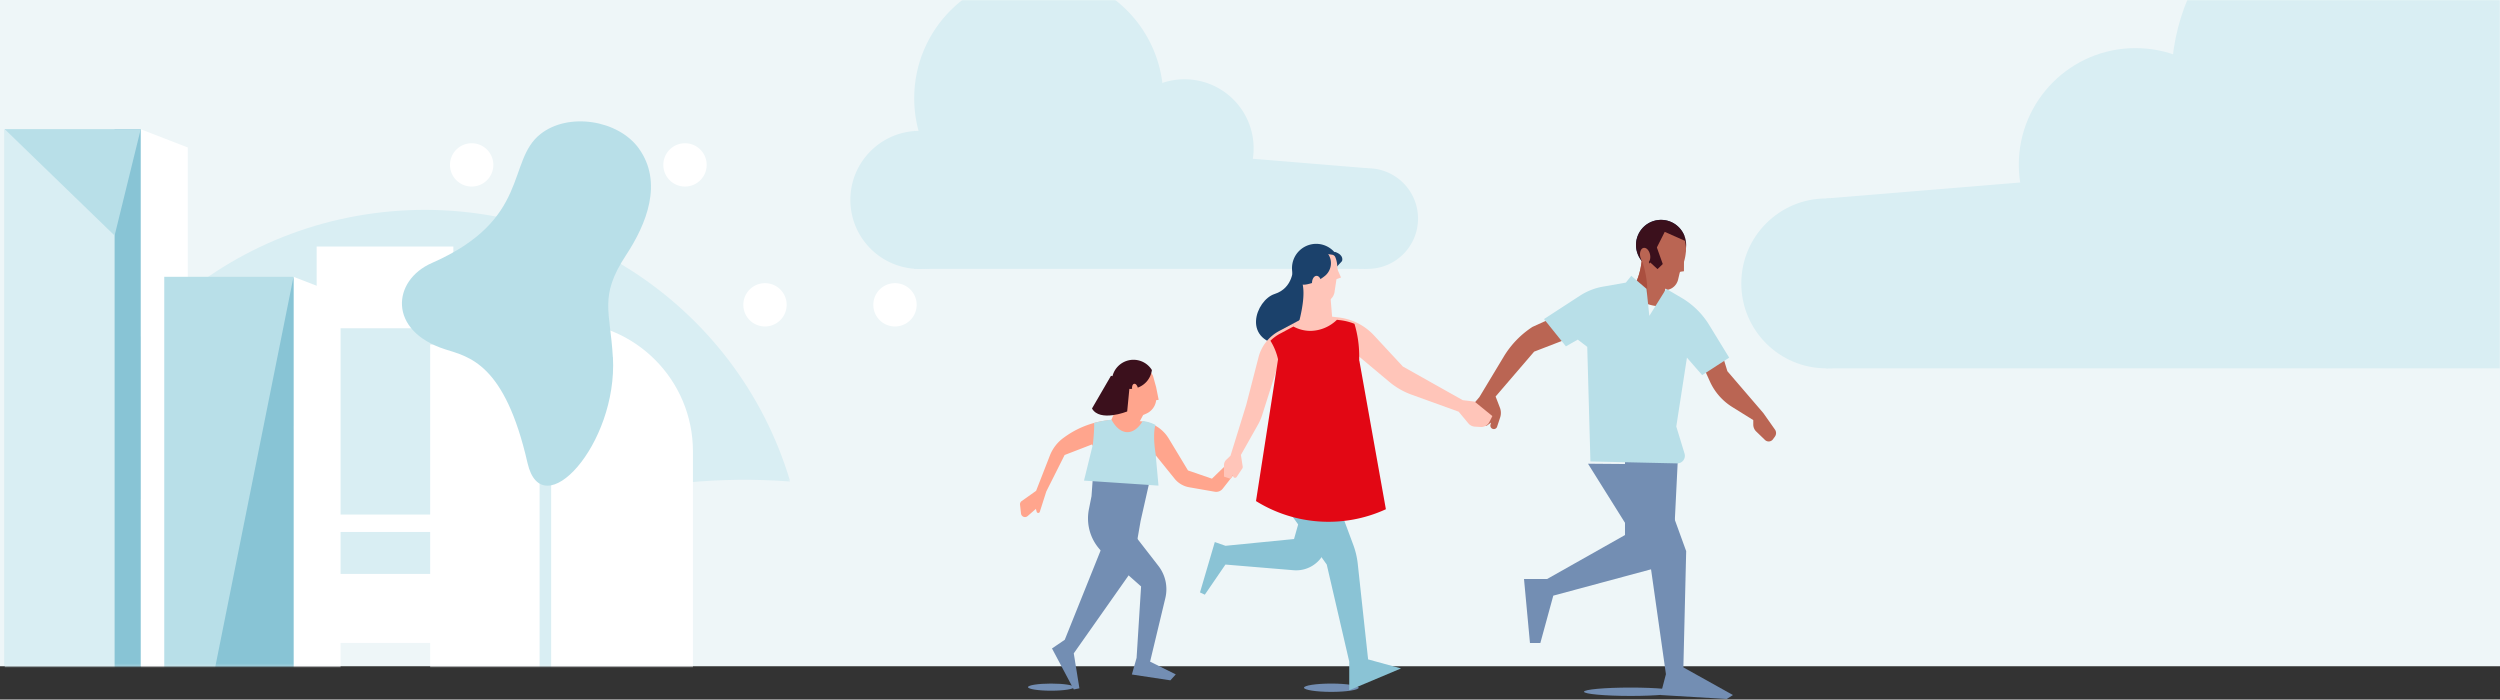 <svg xmlns="http://www.w3.org/2000/svg" xmlns:xlink="http://www.w3.org/1999/xlink" width="1140" height="319" viewBox="0 0 1140 319">
    <rect x="0" y="0" width="1140" height="319" fill="#333333" stroke="none"/>
    <defs>
        <path id="a" d="M0 0h1140v303.81H0z"/>
    </defs>
    <g fill="none" fill-rule="evenodd">
        <g>
            <mask id="b" fill="#fff">
                <use xlink:href="#a"/>
            </mask>
            <use fill="#EEF6F8" xlink:href="#a"/>
            <g mask="url(#b)">
                <path fill="#D9EEF3" d="M360.24 219.563c-57.756-62.525-152.247-73.622-222.83-26.17-70.582 47.454-96.299 139.366-60.644 216.75 39.512-121.43 156.532-200.102 283.474-190.58"/>
                <path fill="#D9EEF3" d="M360.24 219.262C335.818 137.755 255.43 86.006 170.66 97.223 85.89 108.44 21.904 179.292 19.76 264.314c89.526-91.19 230.094-109.79 340.48-45.052"/>
                <path fill="#FFF" d="M206.72 112.41H144.4v180.767h62.32zM257.111 146.77c32.524.038 58.87 26.474 58.87 59.07v165.61h-58.87V146.77z"/>
                <path fill="#D9EEF3" d="M207.941 149.69h-63.369v84.948h63.369zM207.941 242.576h-63.369v19.133h63.369z"/>
                <path fill="#FFF" d="M85.633 366.562H64.16V58.942l21.473 8.317zM155.31 366.562h-21.474V126.217l21.473 8.317z"/>
                <path fill="#88C4D5" d="M64.16 58.942H2.207V366.56H64.16z"/>
                <path fill="#D9EEF3" d="M52.26 58.942H2.207V366.56H52.26z"/>
                <path fill="#B8DFE8" d="M133.836 126.218H74.897v240.344h58.939z"/>
                <path fill="#FFF" d="M261.611 157.095h-65.457v209.48h65.457z"/>
                <path fill="#88C4D5" d="M133.836 126.217L85.633 366.562h48.203z"/>
                <path fill="#D9EEF3" d="M251.322 176.256h-5.256v188.438h5.256z"/>
                <path fill="#B8DFE8" d="M52.26 107.421L2.207 58.942H64.16zM279.454 162.854c-1.15-20.987-6.448-27.52 6.027-46.526 9.25-14.048 17.058-33.055 5.789-48.69-9.364-12.952-32.154-16.577-44.853-6.476-15.53 12.306-4.303 38.968-49.507 58.776-18.081 7.923-20.183 30.905 6.027 39.334 10.85 3.484 27.206 6.251 37.607 51.836 6.644 29.164 41.138-8.428 38.952-48.226"/>
                <path fill="#FFF" d="M398.24 139.007a9.874 9.874 0 0 1 6.093-9.133 9.884 9.884 0 0 1 10.773 2.137 9.87 9.87 0 0 1 2.139 10.767 9.88 9.88 0 0 1-9.139 6.089c-5.449 0-9.866-4.415-9.866-9.86M338.96 139.007a9.874 9.874 0 0 1 6.09-9.132 9.884 9.884 0 0 1 10.771 2.131 9.87 9.87 0 0 1 2.148 10.762 9.88 9.88 0 0 1-9.13 6.099 9.87 9.87 0 0 1-6.984-2.883 9.857 9.857 0 0 1-2.895-6.977M302.48 75.193c0-5.453 4.423-9.874 9.88-9.874 5.457 0 9.88 4.42 9.88 9.874 0 5.453-4.423 9.874-9.88 9.874a9.883 9.883 0 0 1-6.986-2.892 9.87 9.87 0 0 1-2.894-6.982M205.2 75.193c0-5.453 4.423-9.874 9.88-9.874 5.457 0 9.88 4.42 9.88 9.874 0 5.453-4.423 9.874-9.88 9.874a9.883 9.883 0 0 1-6.986-2.892 9.87 9.87 0 0 1-2.894-6.982"/>
            </g>
            <g fill="#D9EEF3" mask="url(#b)">
                <path d="M600.72 99.665c0 12.668 10.275 22.937 22.951 22.937s22.952-10.27 22.952-22.937c0-12.668-10.276-22.938-22.952-22.938-12.676 0-22.952 10.27-22.952 22.938M387.767 91.143a31.474 31.474 0 0 0 19.432 29.09 31.509 31.509 0 0 0 34.327-6.814 31.46 31.46 0 0 0 6.834-34.302 31.495 31.495 0 0 0-29.098-19.434c-17.388 0-31.486 14.083-31.495 31.46M508.668 67.613a31.474 31.474 0 0 0 19.431 29.09 31.509 31.509 0 0 0 34.328-6.814 31.46 31.46 0 0 0 6.834-34.302 31.495 31.495 0 0 0-29.099-19.434 31.49 31.49 0 0 0-22.269 9.21 31.45 31.45 0 0 0-9.225 22.25"/>
                <path d="M416.875 44.812c0 22.961 13.841 43.662 35.069 52.447 21.227 8.786 45.66 3.926 61.904-12.312 16.245-16.239 21.1-40.658 12.304-61.87-8.797-21.211-29.514-35.038-52.49-35.032-31.365.008-56.787 25.421-56.787 56.767"/>
                <path d="M416.86 59.683v62.935h206.811v-45.89z"/>
                <g>
                    <path d="M871.553 129.225c0 21.394-17.354 38.736-38.76 38.736-21.407 0-38.76-17.342-38.76-38.736 0-21.393 17.353-38.735 38.76-38.735 21.406 0 38.76 17.342 38.76 38.735M1231.109 114.825c0 29.363-23.819 53.166-53.2 53.166-29.382 0-53.2-23.803-53.2-53.166 0-29.363 23.818-53.167 53.2-53.167 29.381 0 53.2 23.804 53.2 53.167M1026.973 75.102c0 29.363-23.819 53.166-53.2 53.166-29.382 0-53.2-23.803-53.2-53.166 0-29.363 23.818-53.167 53.2-53.167 29.381 0 53.2 23.804 53.2 53.167"/>
                    <path d="M1181.982 36.609c0 52.938-42.94 95.852-95.912 95.852-52.97 0-95.912-42.914-95.912-95.852 0-52.937 42.942-95.852 95.912-95.852 52.971 0 95.912 42.915 95.912 95.852"/>
                    <path d="M1181.982 61.719V167.96h-349.19V90.49z"/>
                </g>
            </g>
        </g>
        <path fill="#738EB3" d="M527.993 202.677l-7.885 34.928-3.916 22.574-26.553 37.744 2.572 15.95-2.572.513-9.927-18.695 5.816-3.95 18.324-45.626 9.927-47.424z"/>
        <path fill="#FFA58D" d="M562.56 216.471l-4.994 6.359a3.77 3.77 0 0 1-3.642 1.4l-11.712-2.047a10.895 10.895 0 0 1-6.594-3.896l-9.184-11.38-2.829-3.49-8.972 11.106s-12.587-4.33-12.967-4.605c-.204-.133-2.025-3.826-3.695-7.28v.062h-.124l-12.384 4.782-8.353 16.632-2.961 9.272a.735.735 0 0 1-.937.478.717.717 0 0 1-.486-.504l-.363-1.32-3.783 3.303a1.827 1.827 0 0 1-2.564-.186 1.861 1.861 0 0 1-.433-1l-.45-4.003a1.772 1.772 0 0 1 .76-1.674l6.576-4.667 6.267-16.065a18.124 18.124 0 0 1 6.33-8.165l.583-.416a41.59 41.59 0 0 1 24.149-7.767h2.342l8.097.7c2.16.172 4.263.774 6.188 1.77a16.48 16.48 0 0 1 6.523 6.111l8.778 14.542 10.916 3.755 5.48-5.314 4.438 3.507z"/>
        <path fill="#738EB3" d="M722.304 315.435c0-1.045 9.529-1.904 21.285-1.904 11.757 0 21.303.886 21.303 1.904 0 1.019-9.529 1.913-21.294 1.913s-21.285-.885-21.285-1.913M594.624 313.604c0-1.045 5.586-1.895 12.464-1.895 6.877 0 12.472.885 12.472 1.895s-5.587 1.895-12.472 1.895c-6.886 0-12.464-.886-12.464-1.895M468.768 313.33c0-.886 4.711-1.621 10.51-1.621 5.799 0 10.519.735 10.519 1.62 0 .886-4.711 1.63-10.519 1.63-5.807 0-10.51-.735-10.51-1.63"/>
        <path fill="#1B416B" d="M608.703 122.616l3.244-3.543s1.255-2.71-3.244-4.233l-4.959 2.311 4.959 5.465zM589.625 122.273s.212 9.042-8.38 11.779c-8.592 2.736-15.77 21.971 5.118 23.672 20.888 1.7 13.993-35.593 13.993-35.593l-10.731.142z"/>
        <path fill="#BA6553" d="M777.024 168.001l2.696 5.96a26.605 26.605 0 0 0 10.263 11.681l9.51 5.916v2.055a4.379 4.379 0 0 0 1.344 3.152l4.005 3.861a2.402 2.402 0 0 0 3.606-.292l.884-1.204c.716-.96.734-2.272.044-3.25l-5.303-7.528-16.389-19.085-2.705-8.856-7.955 7.59z"/>
        <path fill="#738EB3" d="M752.467 256.732l-28.339-45.28 30.39.247 14.381 39.622-1.281 53.003 22.602 12.611-2.829 1.798-30.213-1.798 2.484-9.52z"/>
        <path fill="#738EB3" d="M765.05 210.383l-2.308 46.565-54.442 14.665-5.904 21.609h-4.73l-2.722-29.198h10.537l35.516-20.042v-36.176z"/>
        <path fill="#1C406A" d="M768.107 107.632l-1.309 1.621-8.503-2.87-2.89 6.554-2.502 2.072-3.598 4.712a11.449 11.449 0 0 1-2.352-12.566 11.41 11.41 0 0 1 10.746-6.895c4.65.111 8.768 3.038 10.408 7.399"/>
        <path fill="#3B101C" d="M768.663 109.424c1.23 6.024-2.506 11.948-8.465 13.421-5.96 1.474-12.017-2.028-13.727-7.934-1.71-5.906 1.539-12.111 7.36-14.06 5.822-1.95 12.14 1.052 14.32 6.801.218.576.39 1.168.512 1.772"/>
        <path fill="#BA6553" d="M759.387 130.78l-.884 8.857a18.028 18.028 0 0 1-8-1.302 11.987 11.987 0 0 1-6.311-5.951 32.81 32.81 0 0 0 4.464-14.002 33.29 33.29 0 0 0 .08-3.542l10.65 15.94z"/>
        <path fill="#AA4F3F" d="M748.638 118.486a29.198 29.198 0 0 1-.185 1.62 32.471 32.471 0 0 1-4.261 12.399 11.942 11.942 0 0 0 6.302 5.951c2.21-9.325-1.847-19.961-1.847-19.961"/>
        <path fill="#BA6553" d="M768.389 109.817l.15 1.045c.27 1.367.34 2.767.203 4.154a22.292 22.292 0 0 1-.822 4.304 29.311 29.311 0 0 1-1.865 4.8l-.097.212-.256 1.08-.486 2.064a6.383 6.383 0 0 1-.805 1.913 6.113 6.113 0 0 1-2.298 2.16 5.758 5.758 0 0 1-.831.364l-.45.142-.354.08-.548.114-7.744-8.714-.698-1.452.778-1.771.468-1.08.31-.692.884-2.037.132-.318 1.706-3.808.062-.116 3.297-6.535 9.176 4.073.088.018z"/>
        <path fill="#3B101C" d="M755.26 112.09l2.96 8.307-2.395 2.32-3.288-3.02-2.873-3.347 1.971-6.979 2.184.63z"/>
        <path fill="#BA6553" d="M767.898 114.84v2.922l-.018 5.925-2.652.354h-.017l-.955.124.009-.274.08-1.78.079-1.975zM752.422 116.102c.389 1.939-.292 3.72-1.53 3.967-1.237.248-2.554-1.116-2.943-3.055-.389-1.94.292-3.72 1.53-3.968 1.237-.248 2.554 1.116 2.943 3.056M726.015 136.714L698.8 149.068a42.084 42.084 0 0 0-13.109 13.585l-11.102 18.439-5.18 6.048s3.465 7.847 8.6 6.943l1.928-1.408-.221.824a1.581 1.581 0 1 0 3.023.886l1.317-3.977a6.636 6.636 0 0 0-.097-4.508l-1.963-5.1 17.573-20.45 24.308-9.378 2.14-14.258z"/>
        <path fill="#FFC5B9" d="M672.417 183.131l-5.4-.655-27.306-15.338-13.153-14.17a26.165 26.165 0 0 0-16.326-8.236l-6.488-.726 13.126 16.188 16.698 13.966a33.46 33.46 0 0 0 10.077 5.792l21.497 7.776 4.42 5.313a4.196 4.196 0 0 0 2.979 1.506l2.652.16a4.189 4.189 0 0 0 3.995-2.321l1.335-2.657-8.106-6.598z"/>
        <path fill="#B8DFE8" d="M730.98 130.701l10.404-1.833 2.484-3.09 6.93 5.924 1.29 12.345 7.7-12.345 7.071 4.144a36.336 36.336 0 0 1 12.534 12.354l9.114 14.887-12.322 7.97-6.94-7.97-4.861 31.395 3.783 12.398a3.477 3.477 0 0 1-.58 3.068 3.463 3.463 0 0 1-2.805 1.36l-39.548-.885-1.45-52.25-4.33-3.313-5.401 3.082-9.989-12.451 16.353-10.628a28.255 28.255 0 0 1 10.545-4.162"/>
        <path fill="#FFC5B9" d="M603.985 144.006h-7.7l-12.931 6.899a18.92 18.92 0 0 0-9.458 11.973l-5.622 21.777-7.169 23.158-1.91 1.824a3.395 3.395 0 0 0-1.051 2.462v5.234l3.085 1.028s1.025-2.17 1.025-1.772c-.001.152.014.304.045.452a.885.885 0 0 0 1.652.399l2.502-3.755c.193-.286.269-.635.212-.975l-.813-5.26 7.84-13.904a23.527 23.527 0 0 0 1.857-4.277l6.603-20.794 2.828 15.436 21.321 12.398"/>
        <path fill="#8AC3D5" d="M580.34 202.337a46.116 46.116 0 0 0 8.238 32.068l16.415 23.025 10.263 44.28v13.036l23.627-9.945-15.027-4.118-4.711-43.492a36.03 36.03 0 0 0-2.077-8.812l-13.533-36.389v-9.653H580.34z"/>
        <path fill="#8AC3D5" d="M619.789 202.337v13.94L603.975 251.7a14.14 14.14 0 0 1-14.08 8.325l-31.098-2.586-9.396 13.736-2.201-1.028 6.753-22.972 4.862 1.71 31.265-3.083 9.838-34.83 19.871-8.635z"/>
        <path fill="#738EB3" d="M499.446 202.337l-1.715 23.911-1.184 5.952a21.278 21.278 0 0 0 6.603 19.996l.124.107 17.06 15.108-2.051 32.59-2.157 7.572 17.564 2.657 2.466-2.701-11.712-5.828 6.956-29.003a17.339 17.339 0 0 0-3.173-14.657l-16.114-20.767-1.361-30.252-11.306-4.685z"/>
        <path fill="#1B416B" d="M609.445 116.255l-.884 1.772-8.663-.957-1.379 6.793-1.927 2.488-2.413 5.181a11.07 11.07 0 0 1-4.824-11.383 11.05 11.05 0 0 1 8.723-8.75 11.032 11.032 0 0 1 11.367 4.821"/>
        <path fill="#FFC5B9" d="M606.63 134.596l1.194 14.427s-3.386 6.084-7.496 5.313c-2.484-.487-7.31-.16-9.352-2.825 0 0 4.287-12.646 3.244-20.572a28.475 28.475 0 0 0-.628-3.339l13.039 6.996z"/>
        <path fill="#FFC5B9" d="M608.873 117.196c.481 1.147.78 2.364.884 3.604a19.2 19.2 0 0 1 0 3.968c-.23 2.231-1.131 7.802-1.131 7.802a5.65 5.65 0 0 1-.434 1.86 5.316 5.316 0 0 1-.689 1.213c-4.004 5.313-11.995-3.614-11.995-3.614l-.884-1.089.433-1.7.256-1.08.168-.683.504-1.992.071-.31.884-3.72v-.124l1.998-6.491 8.477 1.31a1.848 1.848 0 0 1 1.458 1.046"/>
        <path fill="#FFC5B9" d="M609.593 122.131l.009.071v.01l1.9 4.339-2.749.965-.371 4.632-.354-.709-.3-1.7-.336-1.887z"/>
        <path fill="#1B416B" d="M603.37 113.637a7.486 7.486 0 0 1 2.43 10.29 7.657 7.657 0 0 1-1.333 1.621 18.373 18.373 0 0 1-7.956 3.994c-11.403 2.799-1.653-16.525-1.653-16.525l8.512.62z"/>
        <path fill="#FFC5B9" d="M598.272 129.09c0 1.824.964 3.285 2.13 3.285 1.167 0 2.086-1.497 2.078-3.312-.01-1.816-.964-3.303-2.13-3.286-1.167.018-2.087 1.488-2.078 3.312"/>
        <path fill="#FFA58D" d="M525.79 171.47a9.536 9.536 0 0 0-2.457-3.251 9.64 9.64 0 0 0-12.891.272 9.684 9.684 0 0 0 .154 14.26l-5.348 12.16 12.066 1.771 3.96-7.439 1.423-.62a7.632 7.632 0 0 0 4.49-5.942v-.177l1.158-.213-1.14-5.694-1.414-5.128z"/>
        <path fill="#3B101C" d="M525.263 168.731a9.894 9.894 0 0 1-7.71 8.391 9.875 9.875 0 0 1-10.481-4.45 9.894 9.894 0 0 1 7.71-8.39 9.875 9.875 0 0 1 10.481 4.45"/>
        <path fill="#FFA58D" d="M516.27 177.668c-.256-1.31.133-2.497.885-2.656.751-.16 1.547.805 1.768 2.116.22 1.31-.124 2.506-.884 2.657-.76.15-1.547-.806-1.768-2.117"/>
        <path fill="#E20714" d="M619.859 164.435l-.106-.186.044-.124v-1.169a51.18 51.18 0 0 0-2.157-15.294 26.186 26.186 0 0 0-6.806-1.7l-1.194-.133a17.706 17.706 0 0 1-12.056 5.056 16.373 16.373 0 0 1-7.788-1.992l-6.064 3.241a18.998 18.998 0 0 0-4.42 3.25 27.128 27.128 0 0 1 3.474 8.458l-10.05 64.648a62.578 62.578 0 0 0 59.224 3.72l-12.101-67.775z"/>
        <path fill="#3B101C" d="M515.321 173.917l-1.326 13.718s-12.507 4.977-16.043-1.364l8.663-14.922 8.706 2.568z"/>
        <path fill="#B8DFE8" d="M528.274 221.448l-33.97-2.293 4.057-16.543s.778-7.191.54-9.742a41.881 41.881 0 0 1 7.955-1.47c1.883 3.49 4.42 5.659 7.248 5.659 2.652 0 5.092-1.913 6.957-5.066 2.038.219 4.017.82 5.834 1.772-1.423 4.755.044 13.053.044 13.053l1.335 14.63z"/>
    </g>
</svg>
